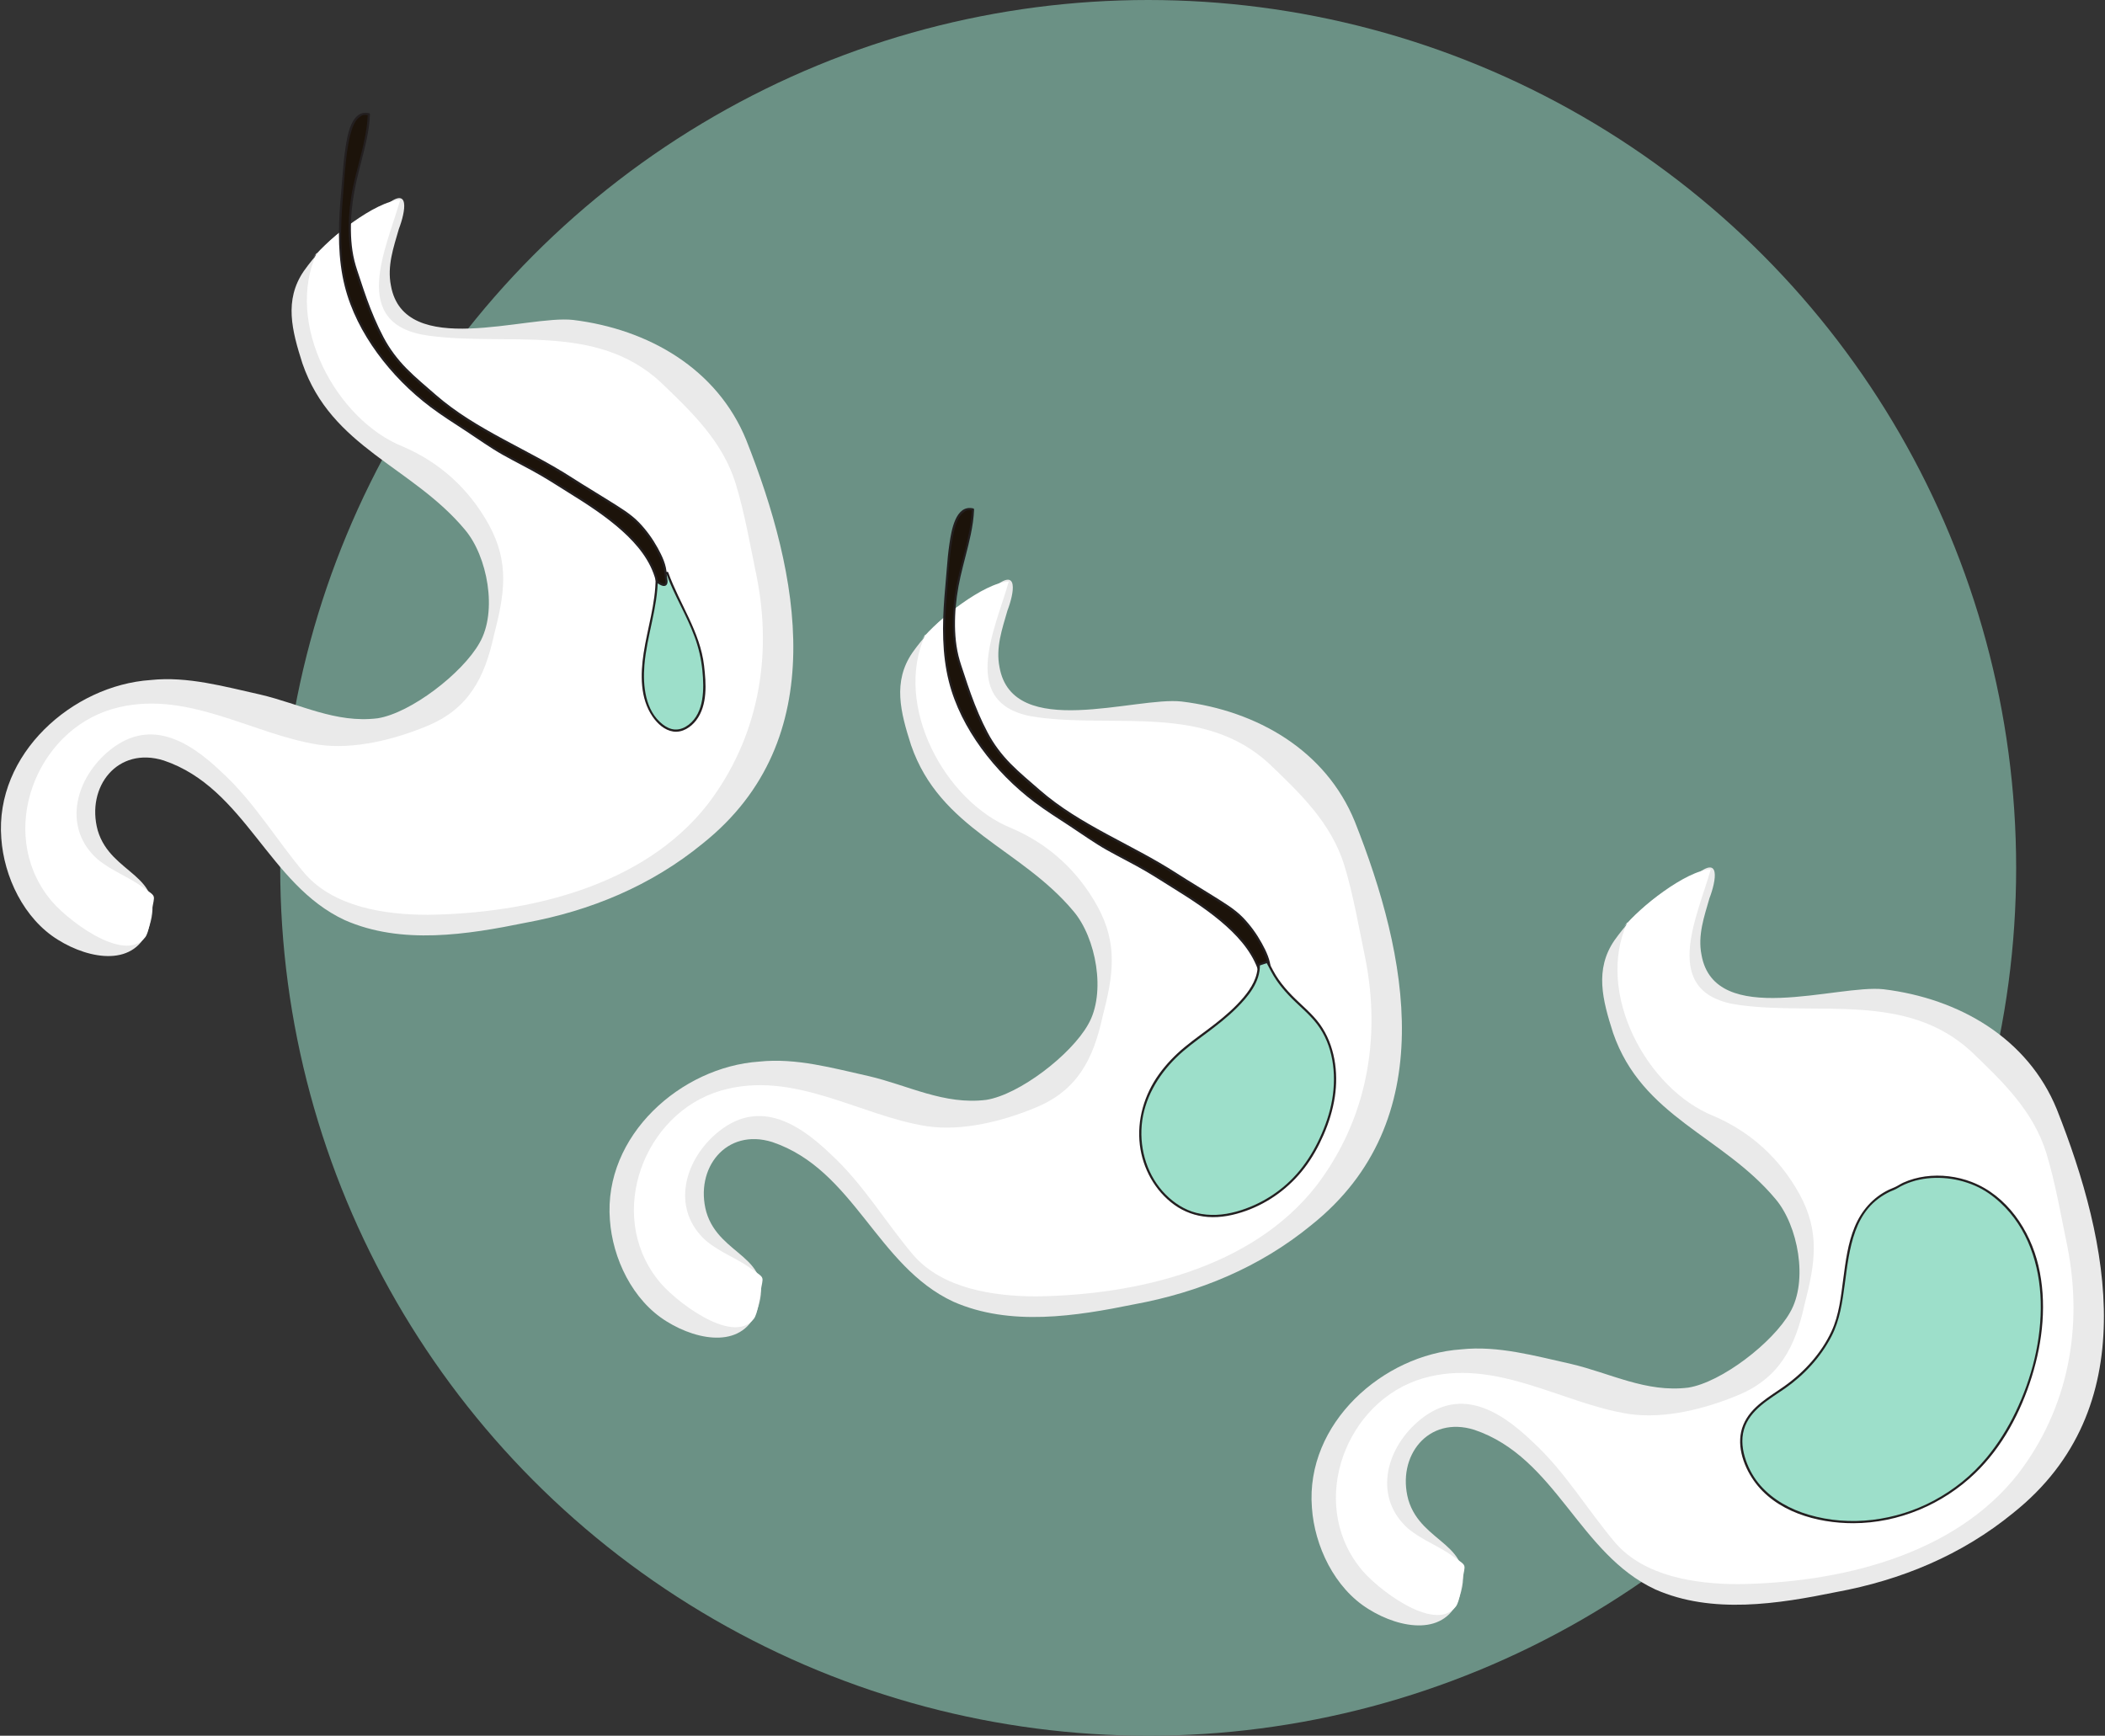 <svg xmlns="http://www.w3.org/2000/svg" width="616" height="508" viewBox="0 0 616 508" fill="none"><rect x="0" y="0" width="616" height="508" fill="#333333" stroke="none"/><circle cx="336" cy="254" r="254" fill="#6B9185"></circle><g clip-path="url(#clip0_114_5624)"><path d="M292.112 170.958C281.676 175.59 273.56 181.767 266.989 191.032C261.192 199.525 263.51 208.403 266.602 218.054C275.106 242.76 298.682 248.164 314.143 266.694C320.713 274.415 323.806 290.628 318.394 299.893C313.37 308.772 298.295 320.353 288.634 321.897C276.265 323.441 265.829 317.651 254.234 314.949C243.798 312.633 232.975 309.545 222.153 310.703C199.349 312.247 176.545 332.321 178.478 357.027C179.251 368.222 185.048 380.575 195.098 386.751C204.374 392.541 217.902 394.858 221.767 382.891C226.791 367.45 210.558 367.836 206.693 354.711C203.215 341.973 212.49 330.006 226.019 334.251C249.983 342.358 256.553 370.538 278.971 380.961C295.59 388.297 314.916 385.207 331.922 381.733C350.86 378.259 368.64 370.924 383.714 358.571C421.978 328.076 411.929 279.436 396.469 240.447C387.965 219.601 367.867 208.021 345.836 205.318C332.308 203.774 296.363 216.899 292.498 195.281C291.339 189.491 293.271 184.086 294.817 178.682C296.749 173.664 298.295 165.557 290.566 172.12" fill="#EAEAEA"></path><path d="M270.853 185.627C261.19 206.473 276.65 234.653 295.976 242.373C306.798 247.005 315.301 254.726 321.099 265.149C327.283 276.344 325.737 285.609 322.645 297.576C319.94 309.929 315.301 319.194 302.933 324.212C293.656 328.072 281.674 331.161 271.239 329.616C251.527 326.528 232.202 313.017 210.944 319.193C188.526 325.754 177.317 355.094 192.392 374.394C196.643 380.184 214.423 394.082 220.607 385.975C221.766 384.431 222.153 380.186 222.539 378.254C223.312 373.236 224.085 374.394 219.834 371.306C215.583 368.219 210.944 366.675 206.693 363.199C196.643 354.32 199.735 340.423 209.398 331.932C221.38 321.509 232.975 328.072 243.025 337.721C252.688 346.6 258.871 357.408 267.375 367.445C275.878 377.096 290.565 379.412 303.32 379.412C332.308 379.026 366.321 371.305 385.26 346.985C399.947 327.684 404.198 304.136 399.56 280.588C397.628 271.323 396.082 262.06 393.377 253.18C389.512 240.828 380.622 232.334 371.345 223.457C352.407 206.086 326.897 213.034 303.707 209.946C279.743 206.858 291.338 184.082 295.203 170.185C287.859 170.571 274.331 181.38 269.694 187.17" fill="white"></path><path d="M114.015 59.28C103.579 63.911 95.463 70.089 88.892 79.354C83.095 87.847 85.413 96.725 88.505 106.376C97.009 131.082 120.585 136.485 136.046 155.015C142.616 162.737 145.709 178.949 140.297 188.215C135.273 197.094 120.198 208.675 110.537 210.219C98.168 211.763 87.732 205.973 76.137 203.271C65.701 200.955 54.879 197.867 44.057 199.025C21.253 200.569 -1.551 220.643 0.382 245.349C1.155 256.544 6.952 268.897 17.002 275.073C26.279 280.863 39.806 283.18 43.671 271.213C48.695 255.772 32.462 256.158 28.597 243.033C25.119 230.294 34.394 218.327 47.923 222.573C71.887 230.68 78.457 258.86 100.875 269.283C117.494 276.618 136.82 273.529 153.826 270.055C172.765 266.581 190.545 259.246 205.618 246.893C243.883 216.397 233.833 167.757 218.373 128.768C209.869 107.922 189.772 96.342 167.74 93.639C154.213 92.095 118.267 105.22 114.403 83.602C113.243 77.812 115.175 72.407 116.721 67.003C118.654 61.985 120.2 53.878 112.47 60.441" fill="#EAEAEA"></path><path d="M92.758 73.948C83.095 94.794 98.555 122.974 117.881 130.694C128.703 135.326 137.206 143.047 143.004 153.47C149.187 164.665 147.642 173.93 144.55 185.897C141.844 198.25 137.206 207.515 124.837 212.533C115.561 216.393 103.579 219.482 93.144 217.937C73.432 214.849 54.107 201.338 32.849 207.514C10.431 214.076 -0.778 243.415 14.297 262.716C18.548 268.506 36.328 282.404 42.512 274.297C43.671 272.753 44.057 268.507 44.444 266.576C45.217 261.558 45.99 262.716 41.739 259.628C37.487 256.54 32.849 254.996 28.597 251.521C18.548 242.642 21.64 228.745 31.303 220.253C43.285 209.83 54.88 216.393 64.929 226.043C74.592 234.922 80.776 245.73 89.279 255.767C97.783 265.418 112.47 267.734 125.225 267.734C154.213 267.348 188.226 259.627 207.164 235.307C221.851 216.006 226.103 192.458 221.465 168.91C219.533 159.645 217.987 150.381 215.281 141.502C211.417 129.149 202.527 120.656 193.25 111.778C174.312 94.407 148.802 101.355 125.611 98.267C101.648 95.179 113.243 72.403 117.108 58.506C109.764 58.892 96.236 69.701 91.598 75.491" fill="white"></path><path d="M497.543 255.175C487.107 259.807 478.992 265.984 472.42 275.249C466.623 283.742 468.942 292.62 472.034 302.271C480.537 326.977 504.115 332.381 519.575 350.911C526.145 358.632 529.238 374.845 523.826 384.11C518.802 392.989 503.727 404.57 494.065 406.114C481.697 407.658 471.261 401.868 459.666 399.166C449.23 396.85 438.407 393.762 427.585 394.92C404.78 396.464 381.976 416.538 383.91 441.244C384.683 452.439 390.48 464.792 400.529 470.968C409.806 476.758 423.334 479.075 427.198 467.108C432.222 451.667 415.989 452.053 412.125 438.928C408.646 426.189 417.922 414.222 431.449 418.468C455.413 426.575 461.983 454.755 484.401 465.178C501.02 472.513 520.346 469.424 537.352 465.95C556.291 462.476 574.071 455.141 589.144 442.788C627.409 412.292 617.359 363.652 601.899 324.663C593.396 303.817 573.298 292.238 551.267 289.534C537.739 287.99 501.793 301.115 497.929 279.497C496.769 273.706 498.702 268.302 500.247 262.898C502.18 257.881 503.726 249.774 495.996 256.337" fill="#EAEAEA"></path><path d="M476.285 269.844C466.622 290.69 482.082 318.87 501.408 326.59C512.231 331.221 520.733 338.943 526.531 349.366C532.715 360.561 531.169 369.826 528.077 381.793C525.372 394.146 520.733 403.411 508.365 408.429C499.088 412.288 487.106 415.378 476.672 413.832C456.959 410.744 437.634 397.234 416.376 403.409C393.958 409.971 382.749 439.31 397.824 458.611C402.075 464.401 419.855 478.299 426.039 470.192C427.198 468.648 427.585 464.402 427.971 462.471C428.744 457.453 429.517 458.611 425.266 455.523C421.015 452.435 416.376 450.891 412.125 447.416C402.075 438.537 405.167 424.64 414.83 416.148C426.812 405.725 438.407 412.288 448.457 421.938C458.12 430.817 464.303 441.625 472.807 451.662C481.31 461.313 495.998 463.629 508.752 463.629C537.74 463.243 571.753 455.522 590.692 431.202C605.379 411.901 609.63 388.353 604.992 364.805C603.06 355.54 601.514 346.276 598.809 337.397C594.944 325.044 586.054 316.551 576.777 307.673C557.838 290.303 532.33 297.25 509.139 294.162C485.175 291.075 496.771 268.299 500.635 254.402C493.291 254.788 479.763 265.597 475.126 271.386" fill="white"></path><path d="M192.18 169.194C192.216 180.437 186.193 192.587 188.75 203.725C189.768 209.328 195.63 217.107 201.709 212.374C206.984 208.42 206.35 199.955 205.642 194.199C204.065 183.72 198.567 176.905 195.262 167.664C194.216 167.802 192.77 168.328 192.06 168.871L192.181 169.193L192.18 169.194Z" fill="#9DDFCA"></path><path d="M191.857 169.194C191.857 176.644 189.472 183.83 188.355 191.14C187.409 197.334 187.273 204.336 190.963 209.718C192.382 211.786 194.456 213.721 197.028 214.1C199.673 214.49 202.192 212.841 203.735 210.809C207.111 206.36 206.642 200.023 206.033 194.8C204.879 184.9 198.874 176.758 195.57 167.581C195.506 167.401 195.359 167.329 195.173 167.356C194.04 167.523 192.829 167.918 191.893 168.595C191.784 168.674 191.691 168.815 191.745 168.957C191.785 169.064 191.827 169.172 191.866 169.279C192.012 169.664 192.634 169.497 192.487 169.108C192.447 169.001 192.406 168.893 192.366 168.786C192.317 168.907 192.267 169.028 192.218 169.149C193.116 168.498 194.255 168.135 195.343 167.974C195.211 167.9 195.079 167.825 194.947 167.749C197.251 174.15 200.905 179.954 203.26 186.333C204.438 189.528 205.201 192.822 205.541 196.207C205.827 199.058 205.939 201.97 205.469 204.808C205.005 207.599 203.844 210.337 201.544 212.094C200.374 212.987 199.047 213.564 197.555 213.507C196.221 213.457 194.961 212.81 193.928 212.004C188.807 208.015 188.092 200.7 188.571 194.72C189.26 186.121 192.5 177.867 192.502 169.192C192.502 168.777 191.857 168.777 191.857 169.192V169.194Z" fill="#231F20"></path><path d="M192.201 169.819C188.852 156.438 171.59 147.175 161.026 140.484C154.585 136.367 148.144 133.794 141.703 129.419C135.262 124.787 128.563 121.185 122.637 116.038C111.558 106.517 102.283 93.393 100.222 78.726C99.191 71.006 99.449 63.543 100.222 55.566C100.737 50.934 100.995 36.524 105.117 33.951C105.89 33.179 106.921 33.179 107.951 33.436C107.693 40.899 104.602 48.876 103.313 56.338C102.025 63.543 101.768 72.55 104.344 79.498C106.663 86.703 108.724 92.879 112.331 99.569C115.938 106.26 121.349 110.634 127.017 115.523C138.353 125.559 153.039 131.22 165.922 139.198C172.105 143.315 178.804 146.917 184.73 151.292C188.852 154.38 194.778 163.129 194.778 168.275C195.036 170.334 195.551 172.393 192.459 170.334" fill="#1C130A"></path><path d="M192.512 169.735C191.031 163.925 187.116 159.13 182.77 155.156C178.098 150.883 172.753 147.4 167.394 144.06C164.805 142.446 162.226 140.811 159.617 139.231C155.964 137.018 152.125 135.134 148.382 133.082C146.472 132.035 144.591 130.931 142.764 129.742C140.976 128.578 139.255 127.31 137.475 126.133C134.008 123.84 130.481 121.639 127.121 119.189C120.952 114.69 115.447 109.153 110.937 102.998C106.575 97.045 103.177 90.344 101.403 83.165C99.386 74.997 99.634 66.294 100.326 57.974C100.753 52.832 101.006 47.623 101.868 42.533C102.204 40.549 102.633 38.523 103.453 36.676C103.755 35.993 104.13 35.328 104.637 34.774C104.85 34.54 105.115 34.391 105.344 34.181C106.069 33.519 106.958 33.539 107.865 33.749C107.786 33.646 107.708 33.542 107.628 33.439C107.308 41.739 104.02 49.59 102.755 57.748C102.174 61.489 101.93 65.288 102.094 69.071C102.175 70.947 102.38 72.819 102.711 74.668C103.043 76.524 103.612 78.282 104.188 80.072C105.424 83.906 106.69 87.731 108.192 91.47C109.662 95.129 111.319 98.802 113.47 102.117C115.467 105.192 117.988 107.883 120.662 110.378C123.433 112.963 126.325 115.476 129.279 117.85C135.32 122.703 142.119 126.5 148.932 130.145C152.389 131.994 155.863 133.808 159.292 135.707C162.818 137.66 166.191 139.814 169.606 141.95C173.208 144.203 176.87 146.359 180.421 148.693C182.026 149.748 183.682 150.804 185.154 152.045C186.214 152.939 187.157 153.972 188.044 155.033C190.107 157.499 191.873 160.277 193.165 163.219C193.735 164.517 194.205 165.899 194.39 167.308C194.465 167.878 194.475 168.452 194.553 169.023C194.622 169.543 194.732 170.124 194.605 170.644C194.434 171.349 192.879 170.227 192.62 170.059C192.271 169.831 191.949 170.388 192.296 170.615C192.995 171.07 194.38 172.057 195.095 171.118C195.669 170.364 195.105 168.977 195.097 168.143C195.07 165.418 193.753 162.697 192.466 160.363C190.975 157.658 189.124 155.1 186.976 152.878C184.529 150.345 181.352 148.496 178.397 146.624C174.807 144.351 171.139 142.199 167.568 139.895C164.247 137.753 160.827 135.796 157.354 133.911C150.478 130.18 143.461 126.689 136.866 122.47C133.557 120.354 130.375 118.039 127.419 115.453C124.593 112.979 121.694 110.592 119.051 107.918C116.343 105.179 114.05 102.14 112.249 98.734C110.342 95.128 108.767 91.363 107.379 87.531C106.693 85.636 106.054 83.723 105.428 81.806C104.826 79.966 104.16 78.142 103.703 76.259C102.779 72.466 102.583 68.511 102.729 64.623C102.874 60.727 103.446 56.861 104.303 53.06C105.229 48.953 106.436 44.914 107.298 40.792C107.804 38.369 108.177 35.913 108.272 33.438C108.277 33.3 108.17 33.158 108.035 33.127C102.791 31.909 101.631 39.813 101.089 43.33C100.686 45.945 100.455 48.584 100.251 51.22C100.052 53.827 99.798 56.427 99.594 59.032C98.954 67.228 98.865 75.737 100.887 83.759C102.669 90.838 106.097 97.439 110.38 103.322C114.744 109.319 120.07 114.687 125.994 119.151C129.313 121.65 132.836 123.861 136.309 126.136C139.917 128.499 143.389 131.021 147.157 133.139C150.875 135.228 154.709 137.1 158.392 139.252C161.118 140.844 163.773 142.571 166.455 144.235C171.876 147.597 177.268 151.087 182.031 155.354C186.423 159.288 190.407 164.088 191.89 169.906C191.993 170.307 192.614 170.137 192.511 169.735H192.512Z" fill="#231F20"></path><path d="M368.98 285.488C365.631 272.107 348.369 262.843 337.805 256.153C331.364 252.035 324.923 249.462 318.482 245.088C312.04 240.456 305.342 236.853 299.416 231.707C288.337 222.186 279.062 209.062 277.001 194.394C275.97 186.674 276.228 179.212 277.001 171.235C277.516 166.603 277.773 152.193 281.896 149.619C282.669 148.847 283.699 148.847 284.73 149.105C284.472 156.567 281.381 164.544 280.092 172.007C278.804 179.212 278.546 188.218 281.123 195.166C283.442 202.371 285.503 208.547 289.11 215.238C292.717 221.928 298.128 226.303 303.796 231.192C315.132 241.228 329.818 246.889 342.7 254.866C348.884 258.983 355.583 262.586 361.509 266.96C365.631 270.048 371.557 278.798 371.557 283.944C371.814 286.003 372.33 288.061 369.238 286.003" fill="#1C130A"></path><path d="M369.291 285.403C367.809 279.594 363.894 274.799 359.549 270.824C354.877 266.551 349.532 263.068 344.171 259.728C341.582 258.115 339.003 256.48 336.394 254.9C332.741 252.687 328.902 250.803 325.16 248.751C323.249 247.702 321.368 246.599 319.542 245.411C317.754 244.246 316.033 242.979 314.252 241.802C310.786 239.509 307.258 237.307 303.899 234.858C297.729 230.358 292.225 224.822 287.715 218.667C283.353 212.713 279.954 206.013 278.18 198.833C276.163 190.666 276.413 181.963 277.104 173.642C277.53 168.501 277.784 163.291 278.646 158.201C278.982 156.217 279.411 154.192 280.23 152.344C280.533 151.661 280.908 150.996 281.414 150.443C281.628 150.209 281.892 150.059 282.121 149.85C282.846 149.187 283.735 149.208 284.642 149.417C284.564 149.314 284.485 149.21 284.405 149.107C284.086 157.407 280.797 165.258 279.532 173.417C278.951 177.157 278.707 180.957 278.871 184.739C278.952 186.615 279.157 188.487 279.488 190.336C279.82 192.193 280.39 193.95 280.966 195.74C282.201 199.574 283.467 203.399 284.969 207.138C286.439 210.798 288.096 214.471 290.247 217.785C292.244 220.86 294.765 223.552 297.44 226.047C300.211 228.632 303.103 231.144 306.057 233.518C312.097 238.371 318.896 242.168 325.71 245.813C329.166 247.662 332.64 249.476 336.07 251.375C339.596 253.329 342.968 255.482 346.383 257.618C349.985 259.871 353.648 262.027 357.198 264.361C358.803 265.416 360.46 266.473 361.931 267.713C362.991 268.607 363.934 269.641 364.822 270.702C366.883 273.167 368.65 275.945 369.942 278.888C370.512 280.186 370.982 281.568 371.168 282.976C371.242 283.546 371.254 284.12 371.33 284.692C371.399 285.213 371.509 285.794 371.383 286.313C371.211 287.018 369.656 285.896 369.398 285.727C369.048 285.5 368.726 286.057 369.073 286.283C369.772 286.739 371.157 287.725 371.872 286.788C372.447 286.034 371.883 284.647 371.875 283.813C371.848 281.088 370.529 278.366 369.243 276.033C367.752 273.328 365.901 270.77 363.754 268.548C361.306 266.015 358.129 264.166 355.174 262.294C351.584 260.02 347.916 257.869 344.345 255.565C341.024 253.422 337.604 251.466 334.131 249.581C327.256 245.849 320.239 242.359 313.643 238.14C310.335 236.023 307.153 233.709 304.196 231.123C301.37 228.648 298.471 226.262 295.828 223.588C293.12 220.849 290.827 217.81 289.026 214.404C287.12 210.798 285.544 207.033 284.157 203.201C283.47 201.306 282.831 199.393 282.205 197.476C281.603 195.636 280.937 193.811 280.48 191.929C279.556 188.136 279.361 184.181 279.506 180.293C279.652 176.397 280.224 172.53 281.08 168.73C282.007 164.623 283.214 160.584 284.075 156.462C284.582 154.039 284.954 151.583 285.049 149.107C285.054 148.97 284.948 148.828 284.812 148.797C279.568 147.579 278.409 155.483 277.866 159C277.463 161.615 277.232 164.254 277.029 166.89C276.829 169.497 276.575 172.097 276.372 174.702C275.732 182.898 275.643 191.407 277.664 199.429C279.447 206.508 282.875 213.108 287.157 218.991C291.521 224.988 296.847 230.356 302.77 234.819C306.089 237.319 309.612 239.529 313.085 241.804C316.693 244.168 320.165 246.69 323.933 248.807C327.651 250.897 331.485 252.769 335.168 254.92C337.893 256.513 340.549 258.24 343.231 259.903C348.652 263.265 354.044 266.756 358.807 271.022C363.199 274.957 367.183 279.756 368.666 285.574C368.769 285.976 369.39 285.806 369.287 285.403H369.291Z" fill="#231F20"></path><path d="M368.366 282.327C368.538 287.127 365.087 291.306 361.912 294.533C357.909 298.601 353.243 301.778 348.724 305.221C344.666 308.314 340.983 311.959 338.265 316.299C335.454 320.787 333.769 325.978 333.677 331.288C333.588 336.44 334.991 341.611 337.786 345.952C340.352 349.939 344.12 353.274 348.634 354.865C353.675 356.64 359.217 355.931 364.166 354.202C369.011 352.509 373.497 349.807 377.256 346.316C381.079 342.765 384.032 338.398 386.267 333.702C388.627 328.742 390.303 323.385 390.629 317.879C390.937 312.659 390.04 307.237 387.61 302.573C386.366 300.185 384.7 298.161 382.762 296.305C380.76 294.386 378.693 292.541 376.827 290.487C375.623 289.16 374.488 287.764 373.5 286.269C372.496 284.749 371.71 283.109 370.857 281.503L368.368 282.328L368.366 282.327Z" fill="#9DDFCA"></path><path d="M368.044 282.327C368.135 285.987 366.171 289.201 363.889 291.911C361.49 294.761 358.664 297.227 355.742 299.526C352.734 301.893 349.56 304.049 346.614 306.494C343.84 308.794 341.324 311.4 339.209 314.319C334.882 320.294 332.669 327.726 333.56 335.086C334.396 341.992 337.984 348.547 343.67 352.631C346.54 354.692 349.896 355.888 353.414 356.164C357.23 356.463 361.09 355.649 364.665 354.364C371.466 351.92 377.419 347.484 381.793 341.751C384.041 338.804 385.842 335.538 387.326 332.148C388.882 328.59 390.041 324.856 390.621 321.013C391.712 313.784 390.593 305.817 386.253 299.777C383.955 296.579 380.789 294.132 378.058 291.327C376.649 289.879 375.334 288.337 374.17 286.683C372.987 285.002 372.091 283.15 371.133 281.339C371.068 281.216 370.901 281.147 370.77 281.191C369.94 281.466 369.11 281.741 368.281 282.015C367.889 282.145 368.056 282.767 368.452 282.636C369.282 282.36 370.111 282.085 370.941 281.811C370.82 281.762 370.699 281.712 370.578 281.663C371.501 283.409 372.371 285.179 373.483 286.816C374.554 288.393 375.795 289.859 377.097 291.251C379.806 294.148 383.022 296.584 385.436 299.749C390.139 305.912 391.124 314.316 389.852 321.774C389.182 325.702 387.862 329.504 386.19 333.113C384.628 336.484 382.691 339.688 380.337 342.566C375.616 348.34 369.05 352.585 361.863 354.583C358.031 355.648 353.945 355.961 350.066 354.966C346.66 354.093 343.617 352.114 341.153 349.645C335.864 344.345 333.46 336.656 334.112 329.275C334.784 321.664 338.781 314.871 344.144 309.587C346.857 306.914 349.948 304.699 352.991 302.427C356.057 300.138 359.087 297.79 361.809 295.093C365.235 291.697 368.815 287.431 368.688 282.327C368.677 281.912 368.033 281.911 368.044 282.327Z" fill="#231F20"></path><path d="M552.96 348.456C537.759 355.661 541.624 375.218 536.986 388.084C533.894 395.804 527.711 402.495 521.012 406.869C514.313 411.244 507.872 415.876 509.933 425.139C513.283 439.55 528.226 445.211 541.366 445.468C557.34 445.725 572.541 438.263 582.332 425.911C598.048 406.354 606.035 368.27 583.878 350.257C576.148 343.824 563.266 342.28 554.764 347.684L552.96 348.456Z" fill="#9DDFCA"></path><path d="M552.798 348.178C548.082 350.436 544.735 354.293 542.745 359.08C540.753 363.87 540.097 369.117 539.418 374.219C538.729 379.406 538.191 384.843 535.961 389.641C532.992 396.03 528.046 401.482 522.347 405.568C517.857 408.787 512.416 411.596 510.172 416.974C507.923 422.368 510.002 428.703 513.191 433.279C519.569 442.424 531.733 445.821 542.38 445.796C555.61 445.767 568.512 440.311 578.005 431.165C585.952 423.508 591.347 413.328 594.597 402.873C597.828 392.482 599.03 381.096 596.517 370.42C594.064 359.996 587.289 349.903 577.001 345.935C572.712 344.281 567.924 343.689 563.365 344.315C561.156 344.619 559.013 345.211 556.977 346.123C556.109 346.513 555.323 347.097 554.457 347.468C553.905 347.704 553.352 347.941 552.798 348.178C552.417 348.341 552.745 348.895 553.123 348.734C553.83 348.431 554.577 348.175 555.232 347.771C556.543 346.965 557.96 346.342 559.421 345.862C562.393 344.884 565.559 344.588 568.672 344.777C571.861 344.972 575.03 345.746 577.96 347.019C580.736 348.224 583.178 349.953 585.393 352.002C593.421 359.426 596.905 370.196 597.187 380.901C597.48 392.025 594.637 403.259 589.833 413.252C587.54 418.022 584.724 422.539 581.347 426.619C577.094 431.754 571.821 436.007 565.947 439.157C554.858 445.104 541.406 446.904 529.274 443.313C523.964 441.741 518.911 439.001 515.215 434.82C513.323 432.679 511.881 430.162 510.937 427.469C509.909 424.54 509.467 421.385 510.352 418.364C512.028 412.633 517.778 409.539 522.339 406.361C527.967 402.44 532.803 397.196 535.963 391.094C538.421 386.345 539.149 381.033 539.851 375.797C540.547 370.608 541.136 365.327 542.928 360.375C543.804 357.956 545.024 355.648 546.671 353.664C548.423 351.553 550.652 349.919 553.12 348.736C553.495 348.557 553.168 348.002 552.796 348.18L552.798 348.178Z" fill="#231F20"></path></g><defs><clipPath id="clip0_114_5624"><rect width="616" height="443" fill="white" transform="translate(0 33)"></rect></clipPath></defs></svg>